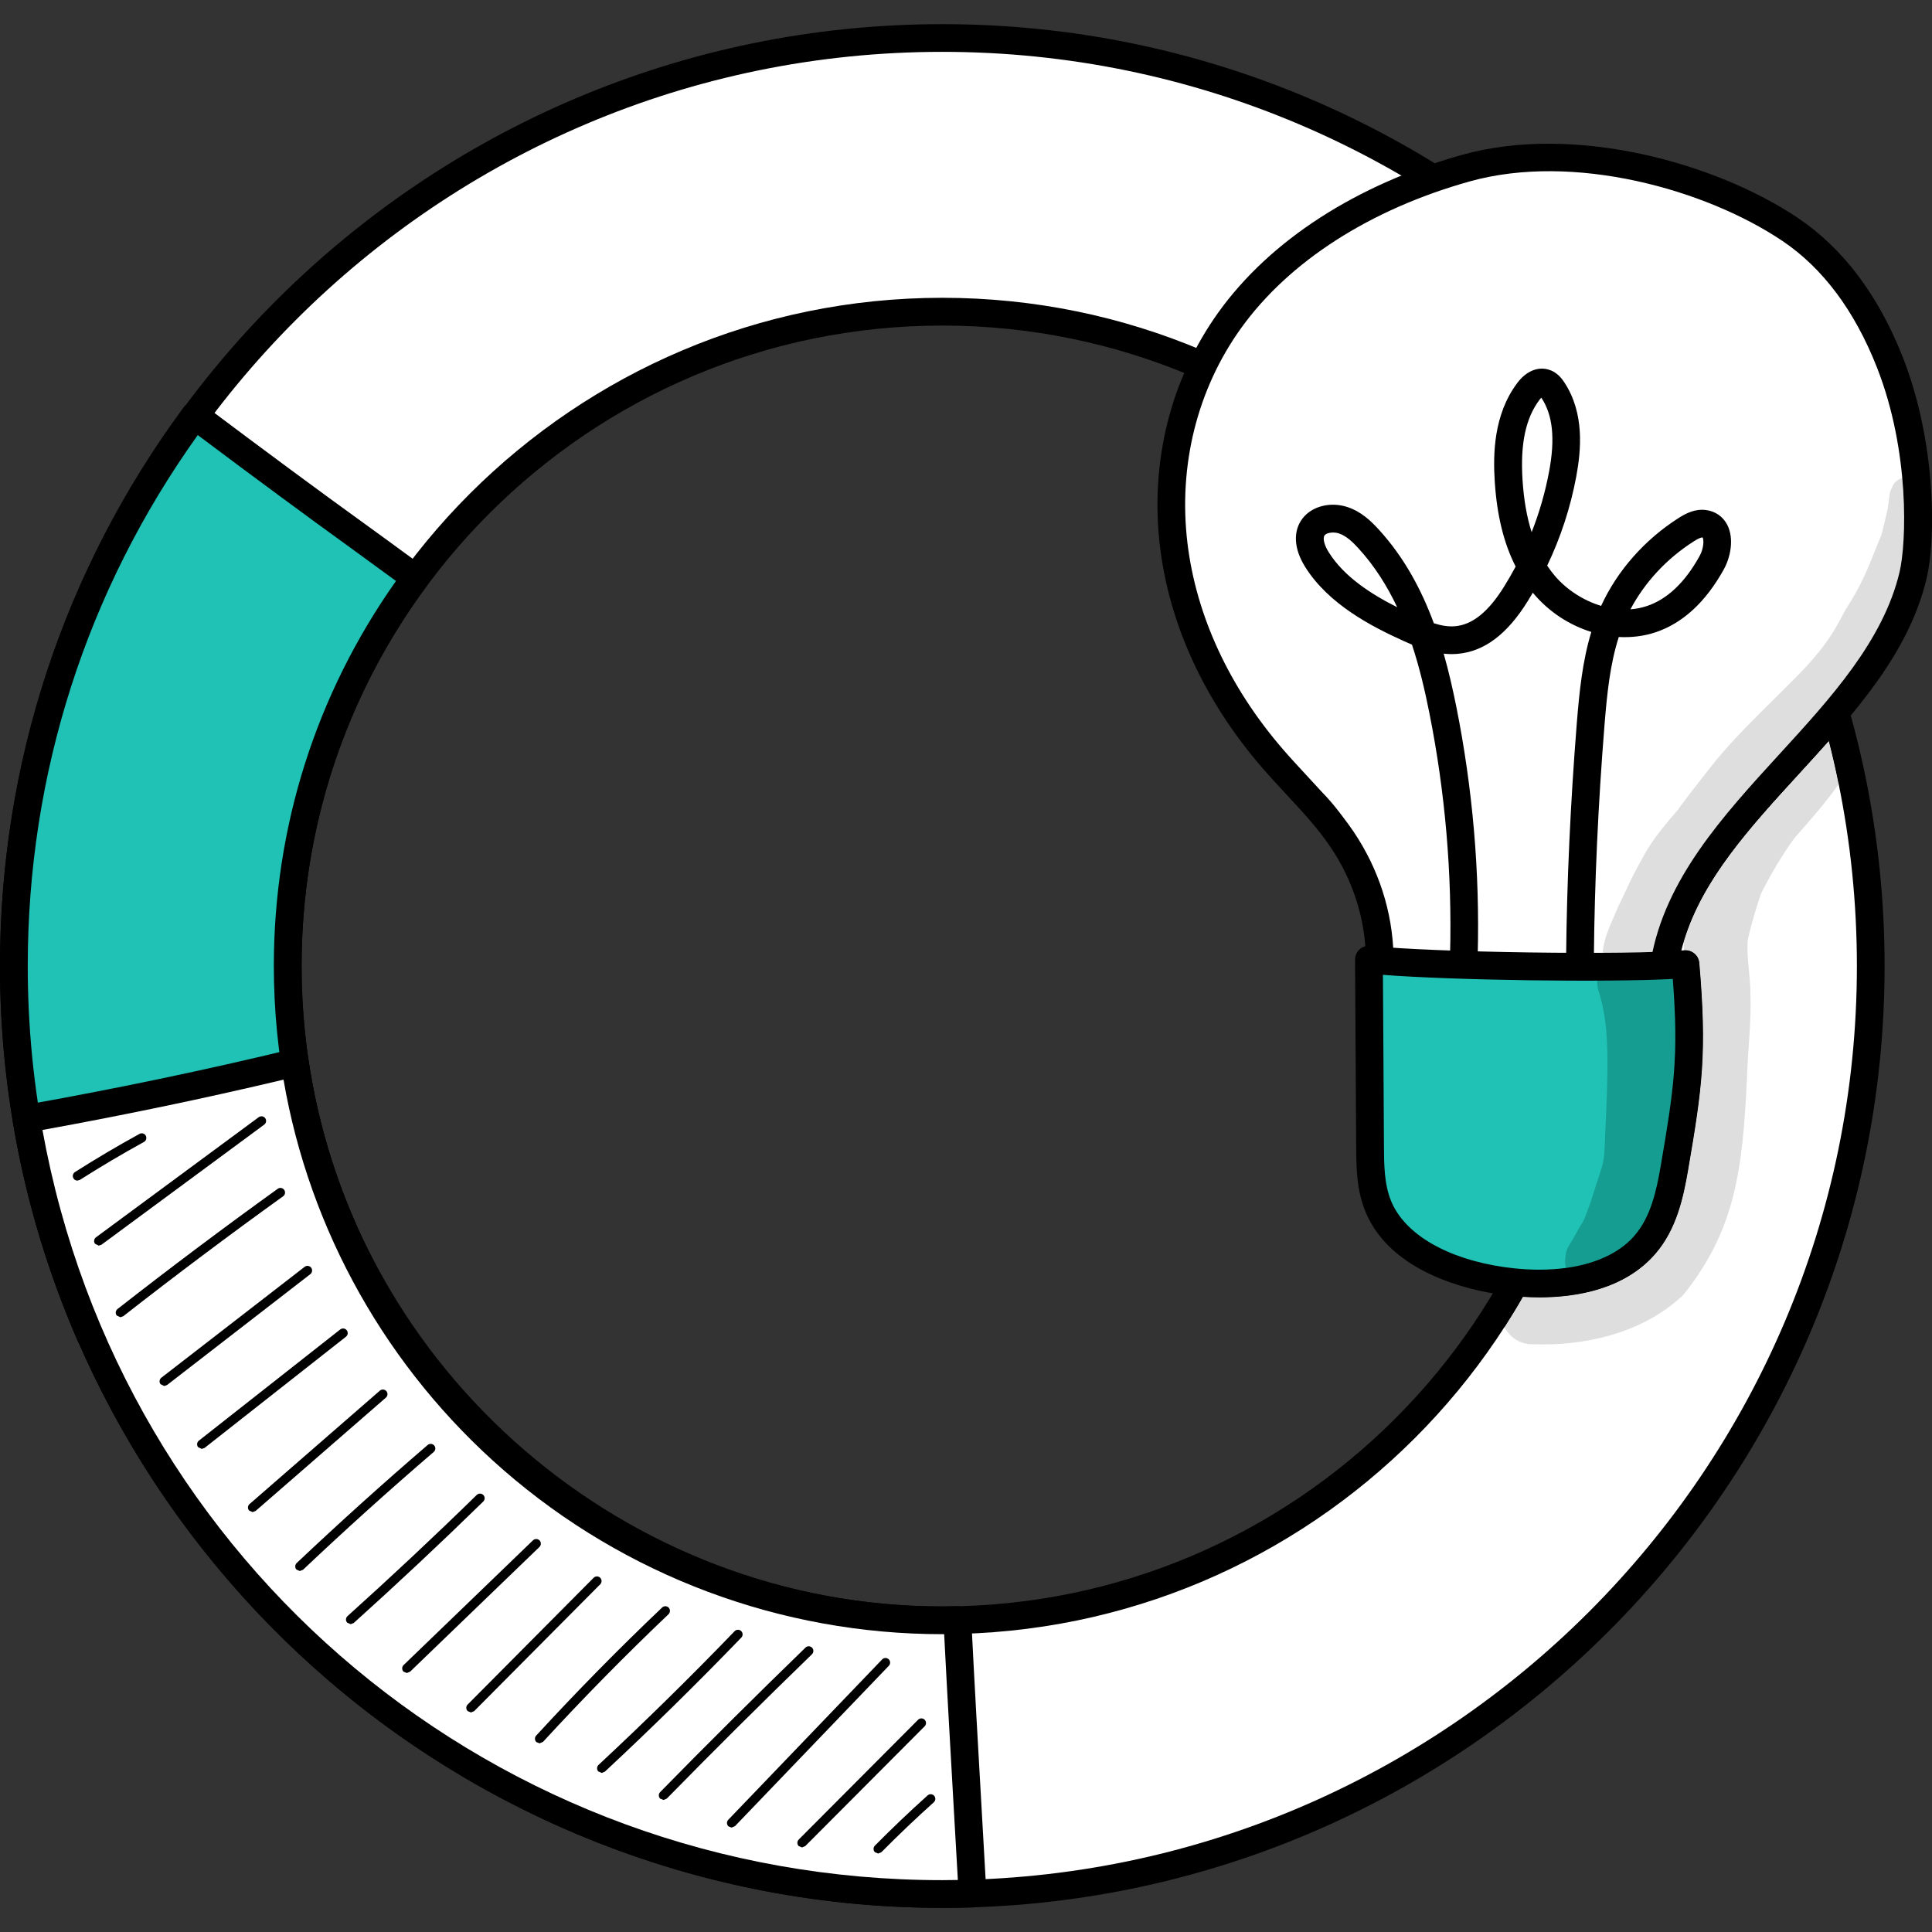 <svg width="80" height="80" viewBox="0 0 80 80" fill="none" xmlns="http://www.w3.org/2000/svg">
<rect x="0" y="0" width="80" height="80" fill="#333333" stroke="none"/>
<g clip-path="url(#clip0_307_2761)">
<path d="M39.019 67.093C24.048 67.093 11.913 54.964 11.913 40C11.913 25.036 24.048 12.907 39.019 12.907C53.988 12.907 66.124 25.036 66.124 40C66.124 54.964 53.988 67.093 39.019 67.093ZM39.019 1.574C17.786 1.574 0.573 18.778 0.573 40.002C0.573 61.224 17.785 78.427 39.019 78.427C60.251 78.427 77.463 61.224 77.463 40.002C77.463 18.779 60.251 1.574 39.019 1.574Z" fill="white"/>
<path d="M39.019 13.481C24.388 13.481 12.487 25.376 12.487 40C12.487 54.623 24.39 66.519 39.019 66.519C53.648 66.519 65.55 54.623 65.55 40C65.55 25.376 53.648 13.481 39.019 13.481ZM39.019 67.666C23.755 67.666 11.338 55.254 11.338 39.998C11.338 24.742 23.754 12.331 39.019 12.331C54.28 12.331 66.698 24.741 66.698 39.998C66.698 55.254 54.28 67.666 39.019 67.666ZM39.019 2.147C18.137 2.147 1.148 19.128 1.148 40C1.148 60.872 18.137 77.853 39.019 77.853C59.901 77.853 76.89 60.872 76.89 40C76.89 19.128 59.901 2.147 39.019 2.147ZM39.019 79C17.504 79 0 61.504 0 40C0 18.495 17.504 1 39.019 1C60.533 1 78.037 18.495 78.037 40C78.037 61.504 60.533 79 39.019 79Z" fill="black"/>
<path d="M4.429 55.053C7.705 53.715 10.966 52.334 14.23 50.96C12.745 47.607 11.914 43.903 11.914 40C11.914 33.984 13.878 28.427 17.198 23.931C16.404 23.35 15.613 22.769 14.819 22.195C12.551 20.557 10.304 18.887 8.067 17.206C3.359 23.584 0.574 31.465 0.574 39.998C0.574 45.447 1.711 50.627 3.756 55.322C3.98 55.23 4.204 55.142 4.43 55.05L4.429 55.053Z" fill="#1FC2B4"/>
<path d="M8.189 18.016C3.58 24.457 1.149 32.044 1.149 40C1.149 45.055 2.129 49.958 4.063 54.58L4.213 54.52C7.154 53.32 10.132 52.065 13.012 50.85L13.475 50.655C12.058 47.27 11.339 43.687 11.339 40C11.339 34.24 13.086 28.74 16.398 24.057L16.311 23.994C15.702 23.547 15.092 23.102 14.482 22.66C12.634 21.325 10.678 19.881 8.189 18.016ZM3.756 55.898C3.533 55.898 3.324 55.769 3.228 55.553C1.086 50.634 0 45.401 0 40C0 31.604 2.629 23.605 7.604 16.868C7.696 16.743 7.832 16.663 7.984 16.64C8.135 16.617 8.289 16.658 8.411 16.748C11.12 18.781 13.199 20.317 15.155 21.729C15.768 22.171 16.379 22.619 16.99 23.066L17.538 23.466C17.66 23.557 17.743 23.692 17.767 23.842C17.789 23.994 17.751 24.147 17.66 24.27C14.277 28.853 12.489 34.292 12.489 39.997C12.489 43.719 13.252 47.328 14.757 50.724C14.819 50.864 14.823 51.026 14.764 51.168C14.708 51.311 14.595 51.424 14.455 51.486L13.457 51.907C10.574 53.121 7.595 54.38 4.647 55.582L3.972 55.855C3.901 55.884 3.829 55.897 3.756 55.897V55.898Z" fill="black"/>
<path d="M39.643 67.077C39.435 67.082 39.228 67.093 39.018 67.093C25.41 67.093 14.144 57.068 12.209 44.003C8.53 44.892 4.82 45.663 1.096 46.324C4.114 64.536 19.942 78.426 39.02 78.426C39.44 78.426 39.854 78.416 40.271 78.403C40.061 74.629 39.832 70.854 39.645 67.076L39.643 67.077Z" fill="white"/>
<path d="M1.758 46.789C5.018 64.823 20.598 77.853 39.019 77.853C39.235 77.853 39.448 77.85 39.663 77.846C39.611 76.915 39.556 75.981 39.503 75.05C39.366 72.63 39.222 70.134 39.096 67.668H39.017C32.338 67.668 25.889 65.257 20.858 60.88C16.035 56.685 12.813 50.961 11.74 44.706C8.5 45.476 5.147 46.176 1.758 46.789ZM39.019 79C29.721 79 20.716 75.676 13.662 69.641C6.686 63.673 2.021 55.425 0.529 46.419C0.478 46.11 0.684 45.816 0.994 45.761C4.767 45.09 8.494 44.311 12.075 43.446C12.232 43.407 12.397 43.438 12.532 43.528C12.666 43.619 12.755 43.761 12.779 43.92C14.689 56.805 25.97 66.52 39.02 66.52C39.145 66.52 39.269 66.517 39.391 66.512L39.632 66.506C39.934 66.512 40.202 66.74 40.218 67.051C40.349 69.697 40.504 72.387 40.652 74.987C40.717 76.117 40.781 77.246 40.844 78.376C40.852 78.53 40.799 78.682 40.694 78.795C40.589 78.909 40.444 78.976 40.289 78.981C39.868 78.993 39.445 79.003 39.019 79.003V79Z" fill="black"/>
<path d="M16.845 69.276L16.707 69.218C16.634 69.142 16.636 69.021 16.712 68.947L22.07 63.781C22.146 63.708 22.269 63.71 22.342 63.786C22.416 63.862 22.413 63.983 22.337 64.057L16.978 69.223L16.845 69.276Z" fill="black"/>
<path d="M14.518 67.253L14.376 67.19C14.305 67.111 14.311 66.99 14.39 66.919C16.186 65.304 17.988 63.615 19.742 61.901C19.817 61.827 19.939 61.829 20.014 61.905C20.088 61.98 20.086 62.102 20.01 62.176C18.253 63.892 16.446 65.585 14.647 67.205L14.519 67.253H14.518Z" fill="black"/>
<path d="M6.798 57.391L6.647 57.316C6.582 57.232 6.597 57.113 6.681 57.048L12.614 52.457C12.698 52.392 12.818 52.407 12.884 52.491C12.948 52.575 12.934 52.694 12.85 52.76L6.916 57.352L6.8 57.391H6.798Z" fill="black"/>
<path d="M4.985 54.544L4.833 54.472C4.767 54.388 4.783 54.269 4.865 54.204C7.048 52.497 9.28 50.822 11.501 49.225C11.587 49.162 11.706 49.183 11.767 49.269C11.829 49.354 11.809 49.475 11.724 49.535C9.508 51.129 7.278 52.8 5.101 54.504L4.983 54.544H4.985Z" fill="black"/>
<path d="M4.088 51.579L3.935 51.502C3.872 51.416 3.89 51.297 3.975 51.234L10.714 46.26C10.798 46.199 10.918 46.216 10.981 46.3C11.044 46.386 11.026 46.505 10.941 46.568L4.201 51.542L4.087 51.579H4.088Z" fill="black"/>
<path d="M3.206 48.886C3.143 48.886 3.08 48.856 3.045 48.798C2.988 48.709 3.014 48.591 3.103 48.533C3.974 47.978 4.873 47.447 5.776 46.952C5.868 46.9 5.986 46.934 6.036 47.026C6.087 47.12 6.053 47.236 5.96 47.286C5.065 47.778 4.173 48.306 3.309 48.856L3.206 48.886Z" fill="black"/>
<path d="M8.353 59.996L8.203 59.923C8.138 59.84 8.151 59.72 8.235 59.654L14.088 55.05C14.172 54.985 14.291 54.999 14.358 55.082C14.422 55.166 14.408 55.285 14.325 55.351L8.473 59.954L8.355 59.996H8.353Z" fill="black"/>
<path d="M10.458 62.613L10.315 62.548C10.245 62.468 10.253 62.347 10.334 62.279L15.729 57.584C15.808 57.515 15.929 57.523 15.998 57.603C16.067 57.682 16.059 57.803 15.979 57.873L10.584 62.566L10.458 62.613Z" fill="black"/>
<path d="M12.416 65.054L12.277 64.994C12.204 64.918 12.208 64.797 12.284 64.723C14.046 63.057 15.872 61.411 17.71 59.833C17.789 59.765 17.91 59.773 17.98 59.854C18.049 59.933 18.04 60.054 17.959 60.123C16.125 61.697 14.305 63.337 12.547 65.001L12.414 65.052L12.416 65.054Z" fill="black"/>
<path d="M19.499 70.909L19.365 70.852C19.289 70.778 19.289 70.657 19.363 70.583L24.582 65.331C24.657 65.257 24.779 65.257 24.853 65.331C24.927 65.406 24.929 65.527 24.853 65.603L19.634 70.854L19.499 70.91V70.909Z" fill="black"/>
<path d="M22.343 72.188L22.213 72.137C22.136 72.066 22.13 71.945 22.202 71.867C23.875 70.047 25.629 68.263 27.419 66.562C27.495 66.49 27.616 66.493 27.689 66.57C27.761 66.646 27.758 66.767 27.682 66.842C25.9 68.536 24.151 70.314 22.485 72.127L22.344 72.188H22.343Z" fill="black"/>
<path d="M24.916 73.413L24.775 73.352C24.703 73.274 24.707 73.153 24.785 73.08C26.704 71.293 28.601 69.431 30.42 67.543C30.494 67.468 30.614 67.466 30.691 67.538C30.767 67.613 30.77 67.734 30.696 67.809C28.87 69.702 26.97 71.57 25.046 73.361L24.916 73.413Z" fill="black"/>
<path d="M27.471 74.532L27.337 74.478C27.262 74.403 27.261 74.282 27.335 74.207C29.306 72.196 31.332 70.183 33.354 68.223C33.43 68.148 33.551 68.152 33.626 68.227C33.7 68.303 33.697 68.424 33.622 68.499C31.601 70.457 29.577 72.469 27.61 74.476L27.472 74.534L27.471 74.532Z" fill="black"/>
<path d="M30.294 75.678L30.162 75.625C30.086 75.551 30.082 75.43 30.155 75.354L36.528 68.713C36.6 68.637 36.721 68.634 36.799 68.707C36.875 68.779 36.878 68.9 36.804 68.978L30.433 75.618L30.294 75.676V75.678Z" fill="black"/>
<path d="M33.209 76.499L33.073 76.443C32.999 76.368 32.999 76.247 33.073 76.172L38.016 71.212C38.09 71.136 38.213 71.136 38.287 71.21C38.361 71.285 38.363 71.406 38.289 71.481L33.346 76.441L33.211 76.498L33.209 76.499Z" fill="black"/>
<path d="M36.363 76.751L36.229 76.696C36.153 76.622 36.153 76.501 36.227 76.425C36.929 75.713 37.666 75.013 38.41 74.344C38.489 74.273 38.61 74.279 38.681 74.358C38.752 74.437 38.745 74.558 38.666 74.629C37.927 75.292 37.197 75.988 36.498 76.694L36.363 76.751Z" fill="black"/>
<path d="M57.593 39.648C57.464 38.046 57.02 36.468 56.287 35.01C55.911 34.258 55.453 33.534 54.852 32.916C54.234 32.28 53.478 31.772 52.796 31.194C50.642 29.37 49.245 26.812 48.938 24.137C48.697 22.034 48.354 19.709 48.898 17.652C49.296 16.14 51.877 11.918 53.414 10.619C55.893 8.522 59.57 7.228 62.91 6.807C66.248 6.387 69.755 7.01 72.614 8.648C76.304 10.763 78.757 14.52 79.287 18.484C79.815 22.448 78.478 26.553 75.855 29.739C74.769 31.06 73.478 32.228 72.395 33.551C70.882 35.404 69.799 37.544 69.231 39.695C67.848 39.924 66.432 39.919 65.026 39.913C63.838 39.908 62.65 39.903 61.46 39.898C60.192 39.894 58.92 39.889 57.593 39.647V39.648Z" fill="white"/>
<path d="M56.901 39.918C61.168 40.298 65.478 40.294 69.744 39.903C69.985 43.217 70.217 45.239 69.247 48.438C68.774 50 67.92 51.589 66.371 52.366C64.532 53.289 62.269 52.833 60.247 52.326C59.464 52.129 58.654 51.916 58.035 51.434C56.767 50.445 56.696 48.703 56.723 47.176C56.778 44.206 56.833 42.601 56.897 39.918H56.901Z" fill="#1FC2B4"/>
<path d="M64.841 52.502C64.799 52.349 64.793 52.178 64.83 51.995C64.837 51.707 65.045 51.474 65.179 51.224C65.742 50.208 65.468 50.837 65.86 49.79C66.544 47.612 66.388 48.536 66.505 46.124C66.607 43.8 66.61 42.331 66.202 41.065C66.155 40.905 66.133 40.752 66.133 40.603C67.377 40.599 68.483 40.576 69.266 40.532C69.508 43.714 69.324 45.013 68.769 48.256C68.589 49.296 68.359 50.38 67.672 51.169C67.059 51.876 66.065 52.331 64.841 52.5V52.502Z" fill="#159D92"/>
<path d="M66.368 39.455C66.386 38.837 66.778 38.096 67.025 37.507C67.482 36.573 67.417 36.596 68.137 35.302C68.505 34.665 68.994 34.097 69.479 33.53L69.487 33.521C69.605 33.334 70.441 32.256 70.82 31.78C72.115 30.108 74.365 28.18 75.181 27.153C75.867 26.37 76.226 25.594 76.416 25.255C77.159 24.087 77.285 23.666 77.875 22.221C77.933 22.096 77.964 22.035 77.964 22.035C77.964 22.035 77.938 22.087 77.888 22.192C77.95 22.024 78.118 21.279 78.168 21.054C78.177 20.982 78.189 20.907 78.197 20.835C78.277 20.273 78.216 20.464 78.394 20.073C78.479 19.938 78.613 19.841 78.765 19.786C78.928 21.558 78.81 23.023 78.653 23.686C77.98 26.532 75.79 28.923 73.672 31.235C71.422 33.693 69.098 36.233 68.423 39.419C67.831 39.438 67.13 39.45 66.368 39.453V39.455Z" fill="#DEDEDE"/>
<path d="M66.939 37.69C66.977 37.606 67.018 37.523 67.056 37.44L67.027 37.509C67 37.567 66.971 37.625 66.939 37.69Z" fill="#DEDEDE"/>
<path d="M57.264 40.365C57.271 41.565 57.277 42.556 57.284 43.545C57.292 44.727 57.298 45.905 57.306 47.433C57.31 48.223 57.315 49.04 57.607 49.743C58.173 51.11 59.923 52.128 62.285 52.468C64.657 52.81 66.672 52.326 67.672 51.173C68.359 50.384 68.589 49.3 68.769 48.259C69.324 45.016 69.508 43.717 69.266 40.536C66.583 40.684 60.138 40.592 57.264 40.366V40.365ZM63.737 53.72C63.085 53.72 62.515 53.66 62.12 53.604C60.791 53.412 57.589 52.696 56.545 50.184C56.165 49.272 56.16 48.298 56.156 47.439C56.148 45.911 56.141 44.734 56.133 43.551C56.127 42.394 56.118 41.233 56.11 39.737C56.109 39.572 56.18 39.416 56.301 39.308C56.423 39.198 56.585 39.148 56.748 39.164C59.235 39.44 67.49 39.558 69.737 39.35C69.89 39.334 70.04 39.382 70.158 39.481C70.276 39.579 70.349 39.719 70.362 39.873C70.68 43.603 70.491 44.99 69.897 48.449C69.7 49.598 69.416 50.91 68.536 51.923C67.263 53.389 65.267 53.72 63.734 53.72H63.737Z" fill="black"/>
<path d="M68.927 40.426L68.829 40.418C68.516 40.365 68.308 40.068 68.361 39.755C68.939 36.41 71.345 33.781 73.674 31.236C75.792 28.924 77.981 26.533 78.656 23.687C78.937 22.495 79.095 18.705 77.718 15.209C76.793 12.86 75.476 11.098 73.8 9.972C70.622 7.838 65.152 6.308 60.847 7.515C56.731 8.668 53.372 10.827 51.386 13.594C49.571 16.124 48.785 19.283 49.17 22.49C49.533 25.501 50.901 28.453 53.123 31.026C53.432 31.383 53.763 31.741 54.084 32.087C54.765 32.821 55.47 33.58 56.047 34.434C57.091 35.983 57.664 37.764 57.703 39.587C57.709 39.903 57.457 40.166 57.141 40.173C56.828 40.179 56.561 39.929 56.555 39.611C56.521 38.009 56.016 36.441 55.094 35.076C54.57 34.298 53.924 33.603 53.241 32.869C52.913 32.516 52.576 32.151 52.255 31.78C49.882 29.032 48.421 25.869 48.032 22.631C47.611 19.138 48.471 15.691 50.455 12.929C52.592 9.951 56.174 7.638 60.539 6.413C65.179 5.113 71.045 6.74 74.443 9.022C76.315 10.279 77.778 12.22 78.79 14.79C80.149 18.244 80.184 22.229 79.776 23.953C79.034 27.088 76.741 29.592 74.525 32.012C72.206 34.544 70.015 36.936 69.496 39.948C69.447 40.227 69.205 40.426 68.931 40.426H68.927Z" fill="black"/>
<path d="M63.822 16.466L63.752 16.548C63.173 17.316 62.949 18.373 63.045 19.875C63.097 20.69 63.221 21.408 63.422 22.037C63.743 21.222 63.985 20.381 64.146 19.52C64.401 18.153 64.298 17.182 63.822 16.466ZM55.199 22.05C55.041 22.05 54.904 22.096 54.85 22.166C54.763 22.28 54.831 22.568 55.02 22.868C55.656 23.883 56.782 24.605 57.854 25.144C57.441 24.268 56.918 23.432 56.239 22.692C56.016 22.45 55.748 22.188 55.44 22.087C55.359 22.061 55.276 22.05 55.199 22.05ZM70.498 22.253C70.427 22.253 70.306 22.306 70.132 22.419C69.019 23.126 68.103 24.115 67.513 25.231C67.743 25.213 67.972 25.17 68.196 25.094C69.04 24.812 69.776 24.113 70.378 23.021C70.553 22.706 70.561 22.335 70.499 22.253H70.496H70.498ZM60.619 40.098L60.603 40.097C60.287 40.089 60.035 39.826 60.045 39.508C60.13 36.168 59.843 32.808 59.186 29.52C59.004 28.606 58.782 27.645 58.466 26.693C58.36 26.649 58.256 26.604 58.155 26.557C56.744 25.923 55.001 25.002 54.045 23.476C53.572 22.723 53.533 21.99 53.938 21.464C54.331 20.957 55.094 20.765 55.795 20.996C56.356 21.18 56.762 21.566 57.083 21.917C58.151 23.082 58.863 24.429 59.372 25.807C59.665 25.901 59.962 25.956 60.248 25.931C60.968 25.872 61.635 25.333 62.285 24.284C62.453 24.013 62.611 23.737 62.76 23.46C62.269 22.501 61.985 21.34 61.895 19.949C61.822 18.821 61.84 17.171 62.829 15.856C63.187 15.38 63.654 15.177 64.103 15.298C64.45 15.391 64.65 15.645 64.771 15.827C65.628 17.118 65.465 18.671 65.27 19.73C65.032 21.006 64.629 22.243 64.066 23.421C64.167 23.573 64.275 23.718 64.39 23.853C64.85 24.392 65.538 24.86 66.299 25.088C66.965 23.634 68.103 22.343 69.51 21.448C69.817 21.253 70.191 21.062 70.637 21.119C71.032 21.17 71.347 21.39 71.525 21.738C71.812 22.305 71.659 23.068 71.381 23.573C70.633 24.925 69.683 25.802 68.558 26.18C68.072 26.343 67.554 26.404 67.031 26.377C66.668 27.5 66.545 28.711 66.438 30.036C66.175 33.313 66.028 36.541 65.999 39.629L65.425 39.676L64.85 39.669L65.425 39.623L64.85 39.618C64.879 36.502 65.029 33.248 65.292 29.944C65.397 28.643 65.526 27.372 65.893 26.167C64.999 25.89 64.157 25.351 63.517 24.597L63.471 24.542C63.404 24.659 63.333 24.775 63.262 24.889C62.406 26.27 61.451 26.985 60.342 27.075C60.151 27.091 59.964 27.087 59.78 27.066C59.996 27.822 60.164 28.573 60.309 29.294C60.981 32.664 61.278 36.11 61.189 39.535C61.181 39.847 60.926 40.095 60.616 40.095L60.619 40.098Z" fill="black"/>
<path d="M63.873 55.669C63.744 55.669 63.613 55.667 63.484 55.663C63.476 55.663 63.47 55.663 63.463 55.663C62.913 55.663 62.511 55.359 62.298 54.956C62.563 54.544 62.818 54.127 63.061 53.699C63.273 53.712 63.5 53.72 63.738 53.72C65.273 53.72 67.268 53.391 68.54 51.923C69.419 50.91 69.704 49.599 69.9 48.449C70.494 44.99 70.682 43.603 70.365 39.873C70.352 39.719 70.28 39.579 70.162 39.48C70.06 39.395 69.931 39.346 69.799 39.346C69.779 39.346 69.76 39.346 69.741 39.35C69.737 39.35 69.733 39.35 69.729 39.351C69.725 39.219 69.725 39.088 69.729 38.958C70.507 36.397 72.464 34.26 74.523 32.012C74.925 31.572 75.332 31.128 75.729 30.681C75.879 31.272 76.016 31.869 76.138 32.47C75.579 33.255 74.946 33.974 74.31 34.695C73.781 35.418 73.326 36.199 72.921 36.998C72.717 37.612 72.523 38.233 72.383 38.867L72.37 38.943C72.314 39.705 72.491 40.465 72.483 41.228C72.519 42.367 72.372 43.499 72.339 44.637C72.159 48.441 71.855 50.935 69.705 53.615C68.17 55.083 65.968 55.671 63.873 55.671V55.669Z" fill="#DEDEDE"/>
<path d="M62.297 54.956C62.081 54.546 62.058 54.033 62.273 53.625C62.497 53.654 62.764 53.681 63.061 53.699C62.817 54.125 62.562 54.543 62.297 54.956ZM76.137 32.469C76.016 31.867 75.879 31.27 75.728 30.68C75.819 30.578 75.908 30.476 75.998 30.375C76.019 30.384 76.04 30.396 76.059 30.407C76.75 30.799 76.802 31.756 76.263 32.291C76.221 32.351 76.179 32.411 76.138 32.469H76.137Z" fill="black"/>
<path d="M63.737 53.72C63.499 53.72 63.273 53.712 63.061 53.699C62.764 53.681 62.496 53.654 62.273 53.625C62.406 53.371 62.63 53.159 62.955 53.036C63.289 52.863 63.679 52.925 64.047 52.897C64.678 52.77 65.298 52.578 65.896 52.339C66.585 52.078 66.428 52.239 67.471 51.613C67.952 51.153 67.92 51.155 68.533 50.033C68.914 49.346 69.326 48.18 69.6 46.547C69.626 46.379 69.936 42.539 69.865 41.055C69.845 40.487 69.75 39.919 69.729 39.353C69.734 39.351 69.737 39.351 69.74 39.351C69.76 39.35 69.779 39.348 69.799 39.348C69.931 39.348 70.06 39.397 70.162 39.482C70.28 39.581 70.352 39.721 70.365 39.874C70.683 43.604 70.494 44.992 69.9 48.451C69.703 49.599 69.419 50.911 68.54 51.924C67.266 53.391 65.271 53.722 63.737 53.722V53.72Z" fill="black"/>
<path d="M69.727 38.958C69.737 38.73 69.763 38.503 69.816 38.277C70.273 36.433 71.377 34.818 72.502 33.313C73.159 32.512 73.598 32.104 73.79 31.775C74.192 31.136 74.712 30.241 75.47 30.241C75.633 30.241 75.808 30.283 75.995 30.376C75.906 30.478 75.816 30.579 75.725 30.681C75.328 31.13 74.921 31.573 74.52 32.012C72.46 34.261 70.504 36.399 69.726 38.958H69.727Z" fill="black"/>
</g>
<defs>
<clipPath id="clip0_307_2761">
<rect width="80" height="80" fill="white"/>
</clipPath>
</defs>
</svg>
